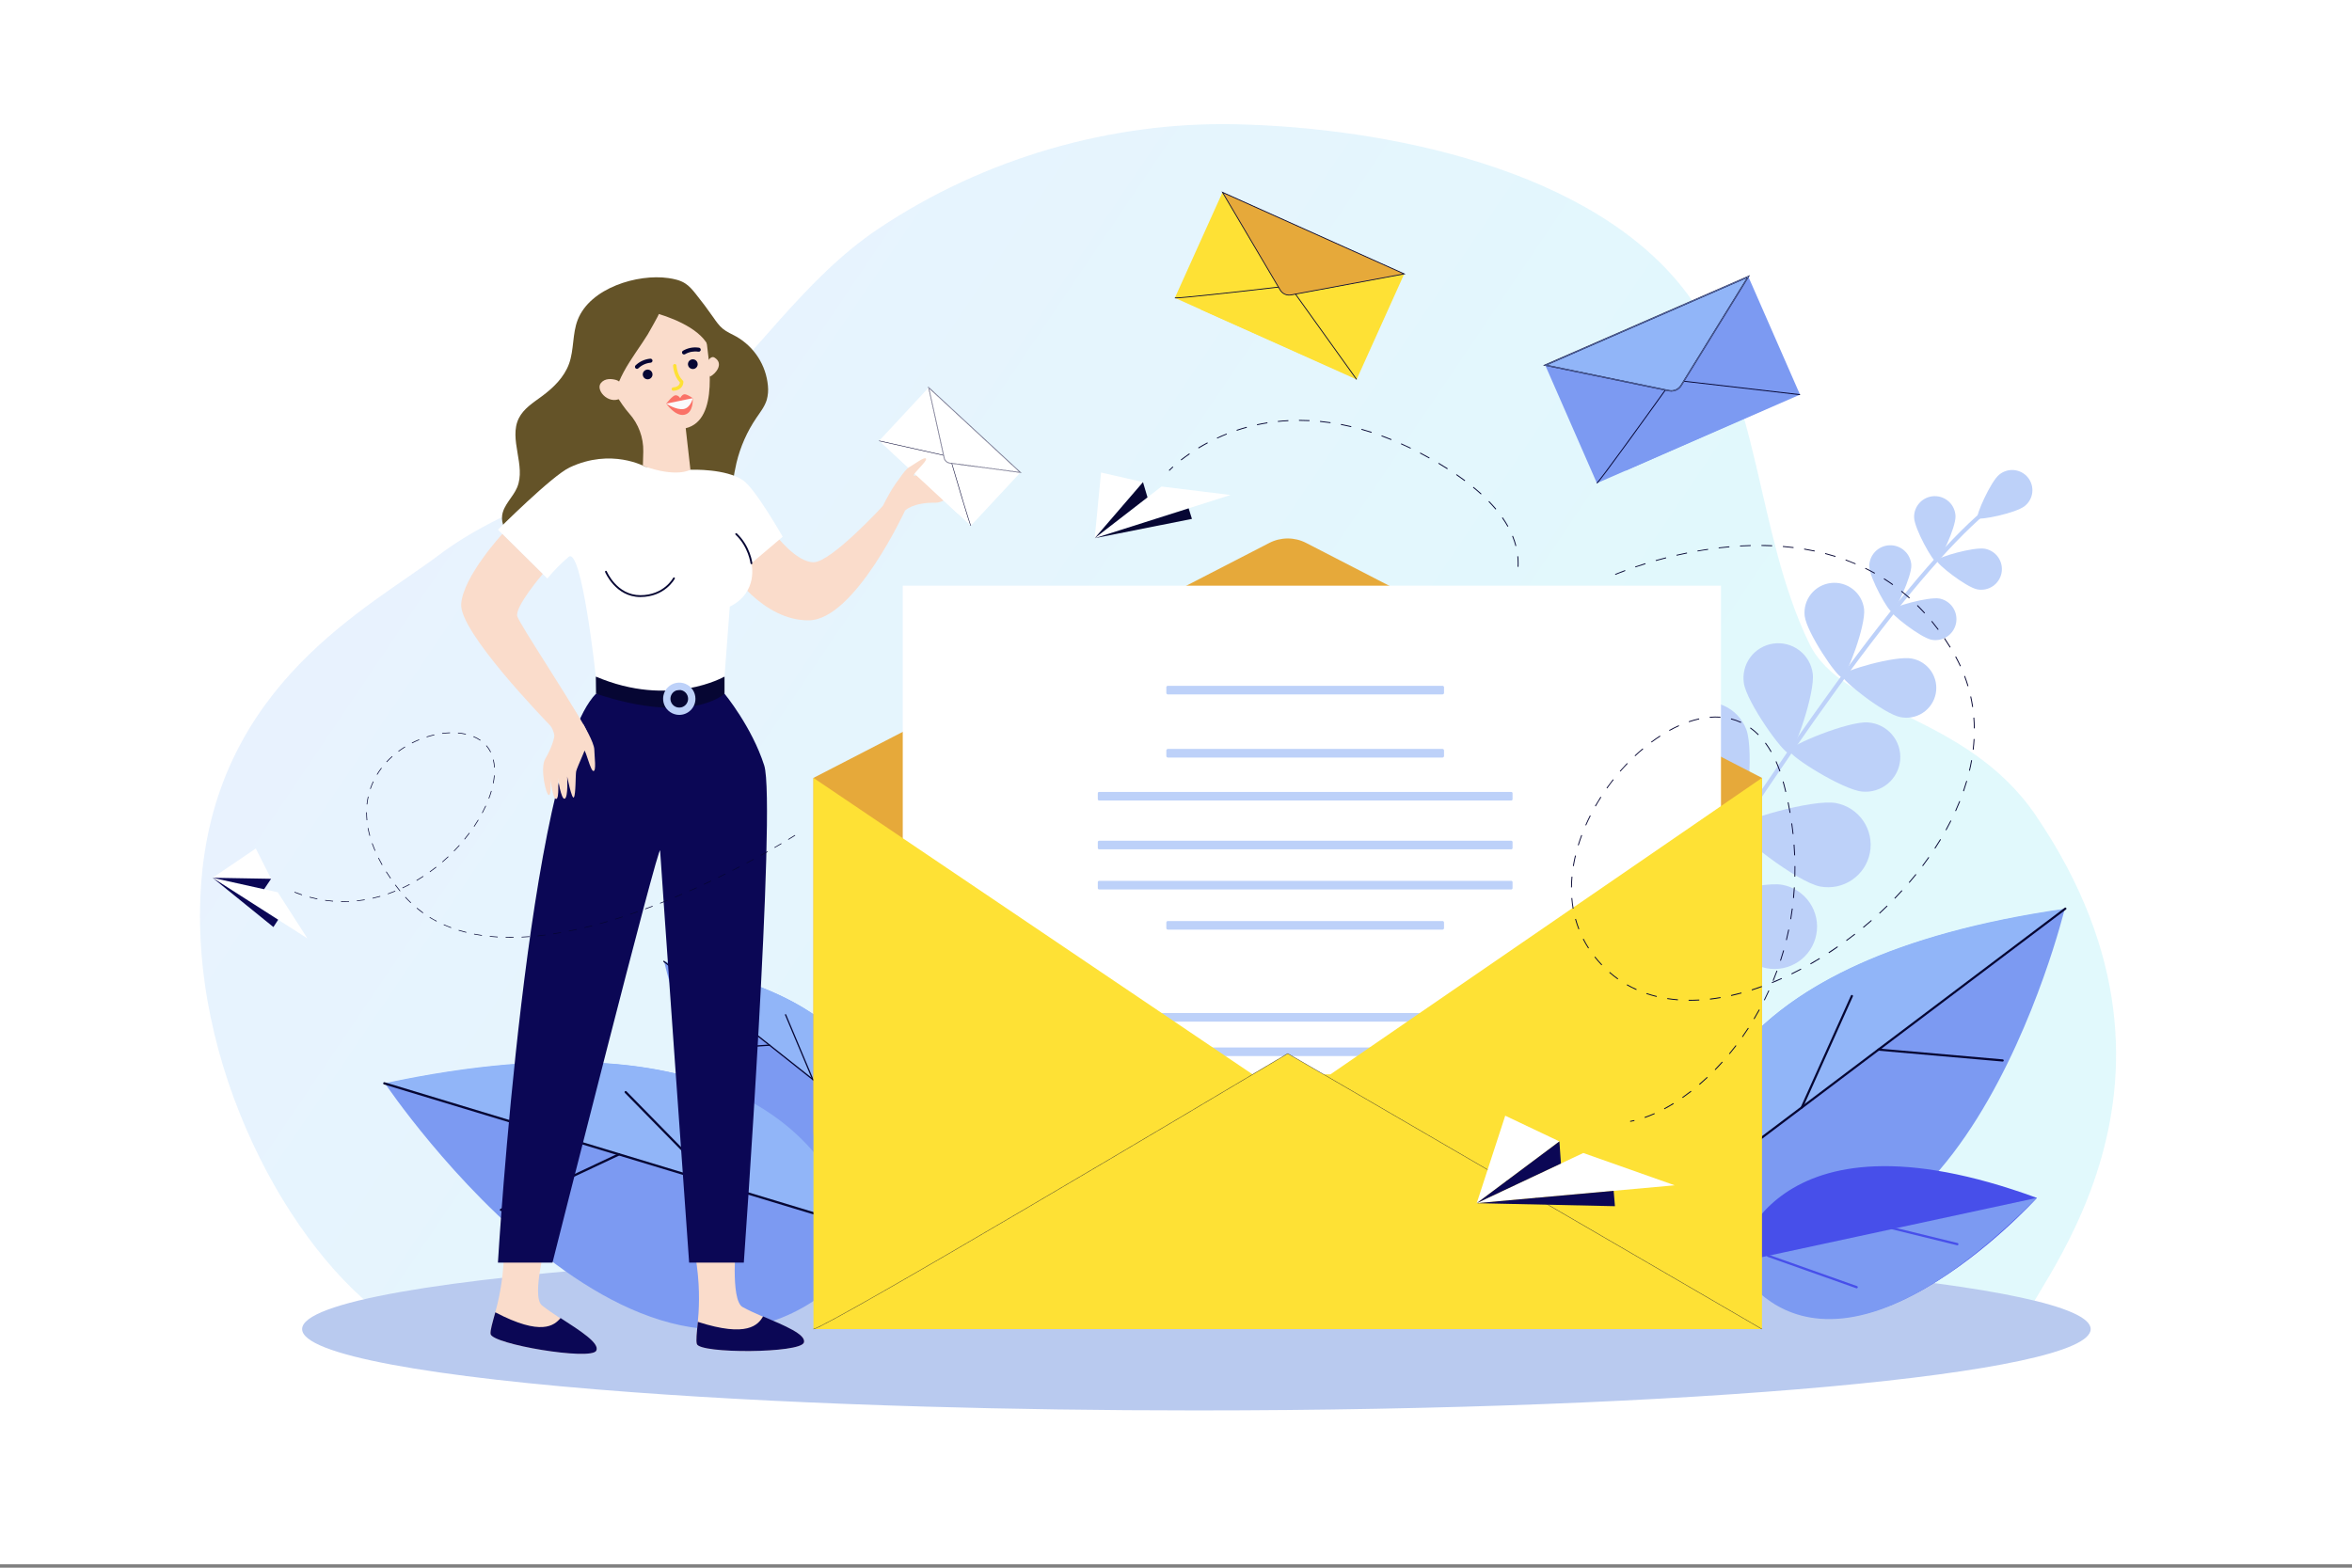 <svg width="300" height="200" viewBox="0 0 300 200" fill="none" xmlns="http://www.w3.org/2000/svg">
<rect x="0" y="0" width="300" height="200" fill="#808080" stroke="none"/>
<g clip-path="url(#clip0_4917_107104)">
<path d="M300 0H0V199.568H300V0Z" fill="white"/>
<path d="M257.726 169.559L242.643 169.473L49.693 168.358C37.104 159.75 23.783 135.81 25.693 112.279C27.735 87.18 47.093 77.522 55.98 70.811C65.827 63.378 78.38 61.559 87.767 53.196C96.294 45.594 102.467 35.582 112.078 29.155C125.437 20.223 141.607 15.496 157.685 15.855C176.604 16.279 203.366 21.474 215.261 37.547C224.661 50.254 223.878 67.829 230.755 82.058C235.055 90.969 250.783 90.931 259.699 104.075C283.743 139.497 257.771 165.766 257.726 169.559Z" fill="url(#paint0_linear_4917_107104)" fill-opacity="0.3"/>
<path d="M149.166 60.07L149.083 59.994C149.083 59.994 149.253 59.81 149.576 59.516L149.653 59.599C149.334 59.888 149.168 60.07 149.166 60.07Z" fill="#060633"/>
<path d="M193.687 72.316L193.573 72.31C193.58 72.164 193.584 72.017 193.584 71.873C193.584 71.573 193.569 71.273 193.537 70.975L193.65 70.963C193.682 71.264 193.698 71.567 193.698 71.871C193.7 72.019 193.694 72.168 193.687 72.316ZM193.3 69.665C193.188 69.233 193.046 68.811 192.875 68.399L192.981 68.356C193.154 68.773 193.297 69.201 193.41 69.636L193.3 69.665ZM192.291 67.197C192.073 66.808 191.835 66.431 191.577 66.066L191.67 66C191.93 66.368 192.171 66.749 192.391 67.142L192.291 67.197ZM190.759 65.002C190.481 64.67 190.178 64.336 189.859 64.004L189.94 63.925C190.261 64.255 190.566 64.591 190.846 64.923L190.759 65.002ZM188.894 63.077C188.573 62.784 188.231 62.49 187.877 62.2L187.949 62.112C188.305 62.403 188.649 62.7 188.97 62.992L188.894 63.077ZM186.818 61.373C186.47 61.114 186.102 60.852 185.726 60.592L185.79 60.498C186.168 60.759 186.537 61.022 186.89 61.283L186.818 61.373ZM184.6 59.856C184.233 59.621 183.848 59.384 183.456 59.15L183.514 59.05C183.907 59.285 184.293 59.522 184.662 59.758L184.6 59.856ZM150.676 58.729L150.606 58.64C150.952 58.369 151.318 58.099 151.694 57.842L151.759 57.936C151.387 58.192 151.023 58.46 150.678 58.729H150.676ZM182.292 58.478C181.9 58.258 181.502 58.043 181.109 57.838L181.162 57.738C181.556 57.944 181.954 58.159 182.347 58.38L182.292 58.478ZM179.908 57.232C179.508 57.033 179.093 56.845 178.689 56.665L178.736 56.565C179.136 56.745 179.552 56.937 179.958 57.135L179.908 57.232ZM152.887 57.206L152.828 57.107C153.21 56.875 153.605 56.652 154.002 56.44L154.056 56.54C153.662 56.752 153.269 56.975 152.889 57.206H152.887ZM177.452 56.137C177.035 55.967 176.613 55.804 176.198 55.652L176.238 55.546C176.653 55.698 177.077 55.861 177.495 56.032L177.452 56.137ZM155.259 55.945L155.211 55.845C155.617 55.658 156.035 55.478 156.452 55.313L156.494 55.413C156.081 55.578 155.665 55.759 155.261 55.945H155.259ZM174.928 55.213C174.499 55.074 174.066 54.943 173.641 54.823L173.672 54.714C174.099 54.834 174.533 54.965 174.963 55.105L174.928 55.213ZM157.756 54.955L157.72 54.847C158.144 54.706 158.579 54.573 159.011 54.454L159.041 54.564C158.613 54.68 158.18 54.814 157.758 54.955H157.756ZM172.34 54.485C171.902 54.386 171.46 54.286 171.026 54.202L171.047 54.09C171.484 54.174 171.927 54.27 172.366 54.375L172.34 54.485ZM160.346 54.245L160.322 54.134C160.759 54.039 161.206 53.956 161.649 53.885L161.667 53.997C161.228 54.067 160.783 54.151 160.348 54.245H160.346ZM169.7 53.981C169.256 53.916 168.807 53.861 168.365 53.818L168.376 53.704C168.82 53.748 169.276 53.804 169.716 53.869L169.7 53.981ZM163 53.825L162.988 53.712C163.433 53.665 163.888 53.629 164.334 53.606L164.34 53.72C163.9 53.739 163.444 53.774 163 53.821V53.825ZM167.027 53.718C166.583 53.696 166.135 53.684 165.695 53.684L165.683 53.57H165.696C166.137 53.57 166.587 53.582 167.033 53.604L167.027 53.718Z" fill="#060633"/>
<path d="M266.668 169.559C266.668 175.29 215.599 179.937 152.602 179.937C140.519 179.937 128.877 179.766 117.949 179.448C104.226 179.049 91.632 178.425 80.712 177.616C54.978 175.72 38.536 172.812 38.536 169.56C38.536 166.151 56.595 163.126 84.481 161.233C94.506 160.554 105.8 160.02 117.981 159.667C128.899 159.35 140.53 159.18 152.6 159.18C215.6 159.179 266.668 163.827 266.668 169.559Z" fill="#B9CAEF"/>
<path d="M207.593 128.048C207.576 128.042 207.561 128.034 207.546 128.025C207.516 128.007 207.491 127.983 207.47 127.955C207.45 127.928 207.435 127.896 207.427 127.862C207.419 127.829 207.418 127.794 207.423 127.76C207.429 127.726 207.441 127.693 207.459 127.664C227.302 95.389 243.459 73.169 252.969 65.099C253.18 64.921 253.333 64.791 253.396 64.722C253.419 64.696 253.447 64.674 253.478 64.659C253.51 64.644 253.544 64.635 253.579 64.633C253.614 64.631 253.649 64.636 253.682 64.648C253.715 64.66 253.745 64.678 253.771 64.702C253.797 64.725 253.817 64.754 253.832 64.785C253.847 64.817 253.855 64.851 253.856 64.886C253.857 64.921 253.851 64.956 253.839 64.988C253.827 65.021 253.808 65.051 253.784 65.076C253.698 65.169 253.552 65.294 253.31 65.499C243.846 73.534 227.722 95.709 207.91 127.938C207.878 127.99 207.829 128.03 207.771 128.05C207.713 128.07 207.65 128.069 207.593 128.048Z" fill="#BDD1F9"/>
<path d="M258.25 64.563C257.14 65.461 252.495 66.411 252.239 66.095C251.983 65.779 253.9 61.451 255 60.557C255.263 60.339 255.567 60.175 255.894 60.074C256.221 59.974 256.565 59.94 256.905 59.973C257.246 60.007 257.576 60.107 257.877 60.269C258.179 60.431 258.445 60.651 258.66 60.917C258.875 61.182 259.035 61.487 259.131 61.815C259.227 62.143 259.257 62.486 259.219 62.825C259.181 63.165 259.076 63.493 258.909 63.791C258.743 64.09 258.519 64.352 258.25 64.563Z" fill="#BDD1F9"/>
<path d="M249.428 65.845C249.477 67.3 247.397 71.675 246.981 71.689C246.565 71.703 244.195 67.478 244.146 66.022C244.123 65.323 244.378 64.643 244.857 64.133C245.336 63.622 245.998 63.322 246.699 63.298C247.399 63.275 248.08 63.53 248.592 64.008C249.104 64.485 249.405 65.146 249.428 65.845Z" fill="#BDD1F9"/>
<path d="M252.194 75.186C250.762 74.906 246.959 71.899 247.039 71.494C247.119 71.089 251.778 69.735 253.21 70.014C253.898 70.149 254.504 70.55 254.895 71.13C255.286 71.711 255.43 72.422 255.295 73.109C255.161 73.795 254.758 74.399 254.177 74.79C253.595 75.18 252.882 75.323 252.194 75.189V75.186Z" fill="#BDD1F9"/>
<path d="M231.213 85.902C231.558 88.322 228.881 95.997 228.189 96.096C227.497 96.195 222.777 89.57 222.432 87.15C222.344 86.572 222.372 85.983 222.514 85.416C222.656 84.849 222.909 84.316 223.258 83.847C223.608 83.378 224.047 82.983 224.55 82.684C225.054 82.385 225.612 82.189 226.191 82.107C226.771 82.024 227.362 82.057 227.929 82.204C228.495 82.35 229.028 82.607 229.495 82.96C229.961 83.313 230.354 83.755 230.649 84.26C230.944 84.764 231.135 85.323 231.213 85.902Z" fill="#BDD1F9"/>
<path d="M237.522 100.984C235.082 100.776 228.19 96.444 228.25 95.749C228.31 95.053 235.84 91.957 238.28 92.166C238.865 92.21 239.436 92.369 239.959 92.634C240.482 92.899 240.947 93.265 241.327 93.71C241.708 94.156 241.996 94.672 242.174 95.23C242.353 95.787 242.42 96.375 242.37 96.958C242.319 97.541 242.154 98.108 241.882 98.627C241.611 99.146 241.239 99.606 240.788 99.981C240.338 100.355 239.817 100.637 239.256 100.809C238.696 100.981 238.106 101.041 237.522 100.984Z" fill="#BDD1F9"/>
<path d="M222.736 93.045C223.802 95.839 222.678 105.717 221.878 106.026C221.078 106.334 213.656 99.691 212.591 96.895C212.338 96.231 212.218 95.523 212.239 94.812C212.259 94.101 212.42 93.401 212.712 92.752C213.004 92.104 213.421 91.519 213.94 91.031C214.458 90.543 215.068 90.161 215.734 89.909C216.4 89.656 217.11 89.536 217.822 89.557C218.534 89.578 219.236 89.738 219.886 90.03C220.536 90.321 221.122 90.737 221.611 91.254C222.1 91.772 222.482 92.38 222.736 93.045Z" fill="#BDD1F9"/>
<path d="M232.161 113.095C229.217 112.534 221.374 106.395 221.535 105.557C221.696 104.719 231.252 101.895 234.196 102.456C234.896 102.589 235.563 102.859 236.158 103.249C236.754 103.64 237.267 104.144 237.667 104.732C238.068 105.32 238.348 105.981 238.493 106.678C238.637 107.374 238.643 108.092 238.509 108.791C238.376 109.489 238.105 110.155 237.714 110.749C237.323 111.343 236.818 111.855 236.228 112.255C235.639 112.654 234.976 112.934 234.278 113.079C233.58 113.223 232.861 113.228 232.161 113.095Z" fill="#BDD1F9"/>
<path d="M215.9 103.473C216.965 106.267 215.841 116.145 215.042 116.454C214.243 116.762 206.82 110.119 205.754 107.323C205.264 105.986 205.321 104.509 205.914 103.213C206.507 101.918 207.588 100.907 208.922 100.401C210.256 99.894 211.737 99.933 213.043 100.508C214.349 101.083 215.375 102.148 215.9 103.473Z" fill="#BDD1F9"/>
<path d="M225.325 123.525C222.381 122.964 214.538 116.826 214.698 115.987C214.858 115.148 224.416 112.325 227.36 112.886C228.06 113.019 228.727 113.289 229.322 113.679C229.918 114.07 230.431 114.573 230.831 115.162C231.232 115.75 231.512 116.411 231.657 117.107C231.801 117.804 231.807 118.522 231.673 119.22C231.54 119.919 231.269 120.584 230.878 121.179C230.487 121.773 229.982 122.285 229.392 122.684C228.803 123.084 228.14 123.364 227.442 123.508C226.744 123.652 226.025 123.658 225.325 123.525Z" fill="#BDD1F9"/>
<path d="M203.744 115.641C205.796 117.821 208.529 127.386 207.906 127.97C207.283 128.555 197.886 125.237 195.833 123.058C195.334 122.542 194.943 121.932 194.682 121.264C194.421 120.595 194.296 119.882 194.314 119.165C194.332 118.448 194.492 117.742 194.786 117.087C195.079 116.433 195.5 115.843 196.024 115.352C196.547 114.861 197.164 114.478 197.837 114.227C198.51 113.975 199.226 113.86 199.944 113.887C200.662 113.914 201.368 114.082 202.02 114.384C202.672 114.685 203.258 115.112 203.744 115.641Z" fill="#BDD1F9"/>
<path d="M218.962 133.949C215.97 133.76 207.42 128.648 207.474 127.796C207.528 126.944 216.657 122.951 219.648 123.139C221.084 123.23 222.426 123.887 223.377 124.964C224.329 126.042 224.812 127.453 224.721 128.886C224.63 130.32 223.973 131.658 222.892 132.608C221.812 133.557 220.398 134.04 218.962 133.949Z" fill="#BDD1F9"/>
<path d="M243.792 72.101C243.842 73.579 241.729 78.024 241.306 78.038C240.883 78.052 238.476 73.759 238.426 72.28C238.416 71.579 238.682 70.901 239.167 70.393C239.652 69.885 240.318 69.588 241.021 69.564C241.724 69.54 242.408 69.793 242.926 70.267C243.444 70.742 243.755 71.4 243.792 72.101Z" fill="#BDD1F9"/>
<path d="M246.394 81.624C244.939 81.34 241.075 78.284 241.156 77.87C241.237 77.456 245.972 76.082 247.426 76.367C248.114 76.514 248.716 76.925 249.103 77.511C249.491 78.097 249.632 78.812 249.497 79.501C249.361 80.19 248.961 80.799 248.38 81.196C247.8 81.593 247.086 81.747 246.394 81.624Z" fill="#BDD1F9"/>
<path d="M237.766 77.702C238.009 79.79 235.537 86.329 234.939 86.398C234.341 86.468 230.432 80.668 230.189 78.58C230.077 77.58 230.366 76.576 230.994 75.788C231.622 75.001 232.537 74.493 233.539 74.377C234.541 74.261 235.548 74.546 236.34 75.169C237.133 75.792 237.645 76.703 237.766 77.702Z" fill="#BDD1F9"/>
<path d="M242.382 91.484C240.315 91.08 234.825 86.74 234.941 86.151C235.057 85.562 241.782 83.612 243.849 84.016C244.346 84.106 244.82 84.294 245.243 84.569C245.666 84.844 246.03 85.2 246.315 85.616C246.599 86.032 246.797 86.501 246.899 86.995C247 87.488 247.003 87.997 246.905 88.491C246.808 88.986 246.614 89.456 246.333 89.874C246.053 90.293 245.691 90.652 245.271 90.931C244.85 91.209 244.378 91.401 243.882 91.496C243.386 91.592 242.877 91.588 242.382 91.484Z" fill="#BDD1F9"/>
<path d="M216.345 156.06C216.345 156.06 206.145 124.204 263.345 116C263.345 115.995 249.292 173.704 216.345 156.06Z" fill="#7C9AF2"/>
<path d="M263.432 115.922L215.774 151.881C215.226 143.006 218.929 122.306 263.432 115.922Z" fill="#91B5F8"/>
<path d="M217.752 150.498C217.722 150.489 217.695 150.471 217.676 150.447C217.654 150.418 217.645 150.381 217.65 150.345C217.655 150.309 217.674 150.276 217.703 150.254L263.349 115.814C263.363 115.802 263.38 115.793 263.398 115.787C263.416 115.782 263.435 115.78 263.453 115.782C263.472 115.784 263.49 115.79 263.506 115.799C263.523 115.809 263.537 115.821 263.548 115.836C263.559 115.851 263.568 115.868 263.572 115.886C263.577 115.904 263.577 115.923 263.574 115.942C263.571 115.96 263.564 115.978 263.554 115.993C263.544 116.009 263.531 116.023 263.515 116.033L217.87 150.478C217.853 150.49 217.834 150.498 217.813 150.501C217.793 150.505 217.772 150.503 217.752 150.498Z" fill="#060633"/>
<path d="M239.568 134.037C239.537 134.028 239.51 134.009 239.492 133.982C239.474 133.956 239.465 133.924 239.468 133.892C239.471 133.855 239.489 133.822 239.517 133.798C239.545 133.775 239.581 133.763 239.617 133.766L255.453 135.153C255.49 135.156 255.524 135.174 255.547 135.202C255.571 135.23 255.582 135.266 255.579 135.302C255.576 135.339 255.558 135.372 255.53 135.396C255.502 135.419 255.466 135.431 255.429 135.428L239.593 134.041C239.585 134.04 239.576 134.039 239.568 134.037Z" fill="#060633"/>
<path d="M229.791 141.409L229.769 141.401C229.753 141.394 229.738 141.383 229.725 141.37C229.712 141.357 229.703 141.341 229.696 141.324C229.69 141.307 229.687 141.289 229.688 141.271C229.688 141.253 229.693 141.235 229.7 141.218L236.085 127.011C236.093 126.995 236.103 126.98 236.116 126.967C236.13 126.955 236.145 126.945 236.162 126.939C236.179 126.932 236.197 126.929 236.215 126.93C236.233 126.93 236.251 126.934 236.268 126.942C236.284 126.949 236.299 126.96 236.312 126.973C236.324 126.986 236.334 127.002 236.34 127.018C236.347 127.035 236.35 127.053 236.349 127.071C236.349 127.09 236.345 127.107 236.337 127.124L229.952 141.332C229.939 141.362 229.915 141.385 229.886 141.399C229.856 141.413 229.823 141.417 229.791 141.409Z" fill="#060633"/>
<path d="M221.409 161.099C221.409 161.099 225.327 140.207 259.809 152.823C259.81 152.823 234.511 180.886 221.409 161.099Z" fill="#474FEA"/>
<path d="M259.81 152.82L221.41 161.096C221.41 161.096 230.982 181.858 259.81 152.82Z" fill="#7C9AF2"/>
<path d="M240.806 156.702C240.772 156.689 240.744 156.663 240.728 156.63C240.712 156.598 240.708 156.56 240.719 156.525C240.729 156.49 240.753 156.46 240.784 156.442C240.816 156.423 240.853 156.417 240.889 156.425L249.689 158.583C249.727 158.591 249.76 158.615 249.78 158.648C249.801 158.68 249.808 158.72 249.8 158.758C249.795 158.777 249.787 158.794 249.776 158.809C249.765 158.825 249.751 158.838 249.734 158.847C249.718 158.857 249.7 158.864 249.681 158.867C249.662 158.869 249.643 158.869 249.625 158.864L240.825 156.707L240.806 156.702Z" fill="#474FEA"/>
<path d="M236.773 164.35L225.468 160.343C225.432 160.33 225.403 160.303 225.386 160.268C225.37 160.233 225.369 160.193 225.382 160.157C225.395 160.121 225.422 160.092 225.457 160.076C225.492 160.06 225.532 160.058 225.568 160.071L236.868 164.078C236.886 164.084 236.902 164.094 236.916 164.107C236.93 164.12 236.942 164.136 236.95 164.153C236.958 164.17 236.962 164.189 236.963 164.208C236.964 164.227 236.961 164.246 236.954 164.264C236.948 164.282 236.938 164.298 236.925 164.312C236.912 164.326 236.896 164.338 236.879 164.346C236.862 164.354 236.843 164.358 236.824 164.359C236.805 164.36 236.786 164.357 236.768 164.35H236.773Z" fill="#474FEA"/>
<path d="M111.234 146.421C111.234 146.421 117.549 128.218 84.727 122.703C84.727 122.703 92.017 156.128 111.234 146.421Z" fill="#7C9AF2"/>
<path d="M84.677 122.656L111.621 144.022C112.06 138.92 110.215 126.948 84.677 122.656Z" fill="#91B5F8"/>
<path d="M110.5 143.186C110.517 143.183 110.533 143.173 110.544 143.158C110.55 143.15 110.555 143.141 110.558 143.131C110.561 143.121 110.562 143.111 110.561 143.1C110.56 143.09 110.557 143.08 110.552 143.071C110.547 143.062 110.54 143.054 110.532 143.047L84.727 122.588C84.719 122.581 84.709 122.576 84.699 122.573C84.689 122.571 84.678 122.57 84.668 122.571C84.657 122.572 84.647 122.575 84.638 122.58C84.629 122.585 84.621 122.592 84.614 122.6C84.608 122.608 84.603 122.618 84.6 122.628C84.597 122.638 84.596 122.649 84.597 122.659C84.598 122.669 84.602 122.68 84.607 122.689C84.612 122.698 84.618 122.706 84.627 122.713L110.433 143.175C110.442 143.182 110.453 143.187 110.465 143.189C110.477 143.191 110.488 143.19 110.5 143.186Z" fill="#060633"/>
<path d="M98.167 133.415C98.185 133.41 98.201 133.4 98.213 133.385C98.224 133.369 98.229 133.351 98.228 133.332C98.227 133.321 98.225 133.311 98.22 133.302C98.216 133.293 98.209 133.284 98.201 133.277C98.194 133.27 98.184 133.265 98.175 133.262C98.165 133.259 98.154 133.257 98.144 133.258L89.006 133.838C88.985 133.839 88.965 133.849 88.951 133.864C88.938 133.88 88.93 133.901 88.932 133.922C88.933 133.942 88.943 133.962 88.959 133.976C88.974 133.99 88.995 133.997 89.016 133.995L98.154 133.417L98.167 133.415Z" fill="#060633"/>
<path d="M103.7 137.805H103.713C103.732 137.797 103.747 137.781 103.755 137.762C103.763 137.742 103.763 137.72 103.755 137.701L100.271 129.424C100.262 129.404 100.247 129.389 100.227 129.381C100.207 129.373 100.186 129.373 100.166 129.381C100.148 129.389 100.133 129.404 100.125 129.422C100.118 129.441 100.117 129.462 100.124 129.48L103.604 137.751C103.61 137.77 103.623 137.787 103.641 137.797C103.659 137.807 103.68 137.81 103.7 137.805Z" fill="#060633"/>
<path d="M109.841 160.647C109.841 160.647 108.312 125.66 49.128 138.248C49.128 138.248 83.863 189.891 109.841 160.647Z" fill="#7C9AF2"/>
<path d="M49.014 138.201L108.888 156.333C106.208 147.414 95.063 128.408 49.014 138.201Z" fill="#91B5F8"/>
<path d="M106.443 155.685C106.469 155.667 106.489 155.64 106.499 155.609C106.504 155.59 106.506 155.571 106.504 155.552C106.502 155.533 106.496 155.514 106.486 155.498C106.477 155.481 106.465 155.466 106.449 155.454C106.434 155.443 106.417 155.434 106.399 155.429L49.053 138.066C49.018 138.058 48.98 138.063 48.948 138.082C48.916 138.1 48.892 138.13 48.881 138.165C48.87 138.2 48.874 138.238 48.89 138.271C48.907 138.304 48.935 138.33 48.969 138.343L106.316 155.705C106.337 155.712 106.359 155.713 106.381 155.71C106.403 155.707 106.424 155.698 106.443 155.685Z" fill="#060633"/>
<path d="M79.033 147.389C79.064 147.369 79.086 147.338 79.095 147.302C79.104 147.266 79.098 147.229 79.08 147.197C79.061 147.165 79.031 147.141 78.996 147.131C78.96 147.12 78.922 147.124 78.889 147.141L63.83 154.226C63.798 154.243 63.773 154.273 63.762 154.308C63.751 154.343 63.753 154.381 63.769 154.414C63.784 154.447 63.812 154.473 63.846 154.487C63.881 154.501 63.919 154.501 63.953 154.487L79.013 147.402C79.02 147.399 79.027 147.395 79.033 147.389Z" fill="#060633"/>
<path d="M91.317 151.105C91.324 151.101 91.331 151.096 91.336 151.09C91.362 151.063 91.376 151.028 91.376 150.991C91.376 150.953 91.362 150.918 91.336 150.891L79.911 139.229C79.884 139.202 79.847 139.188 79.809 139.188C79.771 139.188 79.734 139.202 79.706 139.229C79.68 139.256 79.666 139.292 79.666 139.329C79.666 139.366 79.68 139.402 79.706 139.429L91.133 151.086C91.157 151.11 91.188 151.125 91.222 151.129C91.256 151.132 91.289 151.124 91.317 151.105Z" fill="#060633"/>
<path d="M179.112 34.939L173.038 48.412L149.856 38.004L155.931 24.531L163.396 36.597L165.297 37.45L179.112 34.939Z" fill="#FEE135"/>
<path d="M153.135 39.473L153.959 37.644L164.484 36.469L170.462 44.814L169.573 46.785L153.135 39.473Z" fill="#FEE135"/>
<path d="M149.845 38.054L149.866 37.954C150.229 38.028 157.772 37.197 164.122 36.457C164.239 36.444 164.357 36.462 164.465 36.51C164.573 36.558 164.666 36.633 164.735 36.729L173.079 48.377L172.996 48.437L164.651 36.789C164.593 36.708 164.514 36.644 164.423 36.603C164.332 36.563 164.232 36.548 164.133 36.559C160.9 36.937 150.317 38.151 149.845 38.054Z" fill="#060633"/>
<path d="M155.931 24.531L179.112 34.939L164.67 37.624C164.403 37.673 164.128 37.64 163.882 37.528C163.635 37.416 163.429 37.231 163.292 36.998L155.931 24.531Z" fill="#E6A93A"/>
<path d="M163.867 37.579C163.608 37.464 163.392 37.271 163.248 37.028L155.805 24.422L179.283 34.962L164.683 37.677C164.407 37.729 164.122 37.695 163.867 37.579ZM156.056 24.65L163.336 36.98C163.469 37.203 163.667 37.38 163.903 37.487C164.14 37.594 164.404 37.626 164.66 37.578L178.942 34.923L156.056 24.65Z" fill="#060633"/>
<path d="M223 35.289L229.593 50.346L203.684 61.64L197.092 46.583L212.634 49.453L214.758 48.527L223 35.289Z" fill="#7C9AF2"/>
<path d="M207.349 60.048L206.454 58.002L213.342 48.469L224.7 49.784L225.665 51.988L207.349 60.048Z" fill="#7C9AF2"/>
<path d="M203.718 61.688L203.651 61.596C203.983 61.353 208.929 54.528 213.064 48.757C213.141 48.651 213.245 48.568 213.365 48.515C213.484 48.463 213.616 48.443 213.746 48.458L229.6 50.291L229.587 50.405L213.734 48.569C213.624 48.556 213.513 48.573 213.411 48.617C213.31 48.662 213.223 48.733 213.158 48.823C211.052 51.761 204.15 61.372 203.718 61.688Z" fill="#060633"/>
<path d="M197.092 46.584L223 35.289L214.433 49.173C214.275 49.429 214.042 49.63 213.765 49.749C213.489 49.869 213.182 49.9 212.887 49.84L197.092 46.584Z" fill="#91B5F8"/>
<path d="M213.182 49.901C213.081 49.901 212.981 49.891 212.882 49.87L197 46.602L223.072 35.227L223.025 35.303L214.457 49.196C214.322 49.412 214.134 49.59 213.911 49.714C213.688 49.837 213.437 49.901 213.182 49.901ZM197.182 46.577L212.89 49.815C213.179 49.874 213.48 49.842 213.751 49.726C214.022 49.609 214.251 49.412 214.406 49.161L222.925 35.355L197.182 46.577Z" fill="#060633"/>
<path d="M213.794 49.795C213.506 49.923 213.185 49.958 212.876 49.895L196.905 46.602L223.144 35.164L214.481 49.201C214.319 49.464 214.079 49.672 213.794 49.795ZM197.279 46.561L212.9 49.781C213.184 49.839 213.478 49.809 213.744 49.694C214.009 49.58 214.233 49.386 214.385 49.141L222.857 35.411L197.279 46.561Z" fill="#91B5F8"/>
<path d="M213.183 49.953C213.077 49.954 212.972 49.943 212.87 49.922L196.811 46.612L223.211 35.102L223.163 35.178L214.5 49.217C214.334 49.486 214.09 49.698 213.8 49.824C213.605 49.908 213.395 49.953 213.183 49.953ZM197 46.598L212.884 49.871C213.186 49.933 213.501 49.9 213.784 49.776C214.063 49.655 214.299 49.451 214.459 49.192L223.072 35.222L197 46.598ZM213.184 49.845C213.086 49.845 212.99 49.835 212.895 49.816L197.187 46.578L222.93 35.356L222.883 35.433L214.411 49.162C214.28 49.37 214.099 49.541 213.884 49.66C213.669 49.779 213.427 49.84 213.182 49.84L213.184 49.845ZM197.374 46.559L212.907 49.76C213.184 49.816 213.472 49.786 213.733 49.675C213.993 49.562 214.212 49.373 214.362 49.133L222.787 35.481L197.374 46.559Z" fill="#060633"/>
<path d="M73.685 40.81C72.996 42.587 73.229 44.61 72.585 46.403C71.961 48.128 70.585 49.473 69.104 50.563C68.004 51.372 66.787 52.133 66.18 53.349C64.841 56.03 67.126 59.423 65.96 62.183C65.427 63.447 64.212 64.425 64.046 65.787C63.919 66.829 64.479 67.875 65.303 68.529C66.127 69.182 67.179 69.49 68.224 69.617C69.114 69.726 70.014 69.716 70.9 69.587C71.9 69.448 72.86 69.148 73.846 68.967C75.911 68.584 78.037 68.677 80.06 69.24C81.6 69.67 83.1 70.376 84.7 70.391C85.744 70.4 86.769 70.111 87.75 69.755C88.822 69.366 89.881 68.881 90.727 68.118C91.942 67.02 92.614 65.444 93.01 63.858C93.406 62.271 93.56 60.634 93.94 59.044C94.432 56.996 95.291 55.054 96.475 53.312C96.975 52.578 97.541 51.863 97.799 51.017C97.962 50.43 98.012 49.819 97.949 49.213C97.832 47.917 97.402 46.668 96.697 45.574C95.991 44.479 95.03 43.571 93.896 42.927C93.332 42.615 92.725 42.366 92.223 41.962C91.721 41.558 91.329 40.986 90.95 40.442C90.246 39.431 89.506 38.443 88.732 37.481C88.332 36.982 87.916 36.483 87.378 36.144C86.746 35.745 85.99 35.581 85.247 35.475C81.337 34.913 75.272 36.718 73.685 40.81Z" fill="#645328"/>
<path d="M93.911 158.016C93.911 158.016 93.111 165.858 94.719 166.747C97.625 168.358 102.984 169.894 102.535 171.278C102.086 172.662 89.241 172.715 88.884 171.454C88.527 170.192 89.967 166.332 88.442 158.818L93.911 158.016Z" fill="#FADCCB"/>
<path d="M89.013 168.639C88.876 170.043 88.757 171.007 88.884 171.456C89.241 172.717 102.084 172.663 102.535 171.28C102.868 170.253 100.035 169.097 97.335 167.945C96.7 169.013 95.346 170.675 89.013 168.639Z" fill="#0B0755"/>
<path d="M69.818 157.792C69.818 157.792 67.695 165.384 69.124 166.533C71.712 168.614 76.731 171.038 76.053 172.321C75.375 173.603 62.708 171.479 62.572 170.174C62.436 168.87 64.512 165.312 64.292 157.648L69.818 157.792Z" fill="#FADCCB"/>
<path d="M63.179 167.422C62.804 168.782 62.523 169.711 62.572 170.175C62.708 171.479 75.372 173.607 76.053 172.321C76.553 171.366 73.958 169.745 71.502 168.152C70.693 169.095 69.072 170.503 63.179 167.422Z" fill="#0B0755"/>
<path d="M98.822 68.125C98.822 68.125 101.522 71.731 103.769 71.731C106.016 71.731 112.612 64.547 112.612 64.547L115.462 65.087C115.462 65.087 109.053 79.026 103.207 79.138C97.361 79.25 92.975 72.744 93.088 72.405C93.201 72.066 96.91 68.125 96.91 68.125H98.822Z" fill="#FADCCB"/>
<path d="M92.413 88.5C92.413 88.5 95.9 92.717 97.476 97.653C99.052 102.59 94.876 161.076 94.876 161.076H87.9C87.9 161.076 84.2 108.989 84.2 108.529C84.2 106.71 70.472 161.076 70.472 161.076H63.512C63.512 161.076 67.279 97.419 76.02 88.5L84.2 89.005L92.413 88.5Z" fill="#0B0755"/>
<path d="M92.413 86.314V88.502C92.413 88.502 88.253 92.541 76.026 88.502L76 86.314L86.737 85.641L92.413 86.314Z" fill="#060633"/>
<path d="M88.256 59.929C88.256 59.929 92.589 59.768 94.788 61.283C96.361 62.365 99.834 68.476 99.834 68.476L95.847 71.858C95.847 71.858 96.798 75.55 93.086 77.395L92.413 86.314C92.413 86.314 85.442 90.354 76 86.314C76 86.314 74.2 69.598 72.515 71.055C71.536 71.892 70.633 72.812 69.815 73.805L63.515 67.578C63.515 67.578 70.379 60.716 72.65 59.64C77.979 57.117 82.288 59.54 82.288 59.54L88.256 59.929Z" fill="white"/>
<path d="M69.225 73.226C69.225 73.226 65.57 77.483 65.992 78.661C66.414 79.84 72.866 89.538 73.729 91.379C74.592 93.22 74.34 94.311 74.34 94.311L71.051 95.908C71.051 95.908 70.88 93.314 70.164 92.548C69.448 91.783 58.571 80.594 58.824 77.06C59.077 73.525 64.069 68.125 64.069 68.125L69.225 73.226Z" fill="#FADCCB"/>
<path d="M90.158 46.246C90.158 46.246 90.635 45.313 91.13 45.615C92.394 46.382 91.275 47.72 90.53 48.065L90.158 46.246Z" fill="#FADCCB"/>
<path d="M81.646 36.546C78.12 37.181 75.589 40.407 75.807 43.976C75.874 45.102 76.21 46.197 76.785 47.169C78.045 49.521 79.08 51.413 80.251 52.744C81.446 54.08 82.089 55.819 82.051 57.609L82 59.42C86.36 61.008 88.063 59.919 88.063 59.919L87.463 54.631C91.863 53.591 90.328 45.444 90.049 43.016H90.043C90.036 42.925 90.029 42.833 90.018 42.741C89.907 41.773 89.598 40.837 89.11 39.992C88.621 39.147 87.964 38.412 87.179 37.831C86.394 37.25 85.498 36.836 84.546 36.615C83.595 36.394 82.607 36.37 81.646 36.546Z" fill="#FADCCB"/>
<path d="M81.906 43.765C80.828 45.377 79.668 46.969 78.93 48.754C78.848 48.954 78.277 50.425 78.506 50.56C77.256 49.819 76.371 48.602 75.606 47.367C74.272 45.233 74.275 42.487 75.352 40.249C76.416 38.036 78.475 36.714 80.852 36.245C83.404 35.746 86.313 36.284 88.133 38.25C89.842 40.095 90.2 42.633 90.643 45.002C90.143 42.343 86.305 40.755 84.032 40.056C84.098 40.076 82.687 42.551 82.611 42.677C82.382 43.047 82.146 43.407 81.906 43.765Z" fill="#645328"/>
<path d="M79.175 48.906C79.032 48.691 78.816 48.536 78.566 48.469C78.054 48.328 77.166 48.211 76.64 48.869C75.869 49.837 77.884 51.94 79.485 50.598C79.485 50.601 79.923 50.051 79.175 48.906Z" fill="#FADCCB"/>
<path d="M88.992 46.447C88.99 46.324 88.951 46.204 88.881 46.103C88.81 46.002 88.712 45.924 88.597 45.879C88.482 45.834 88.357 45.824 88.236 45.85C88.116 45.876 88.006 45.938 87.921 46.026C87.835 46.115 87.778 46.227 87.756 46.348C87.734 46.469 87.749 46.593 87.798 46.706C87.847 46.819 87.929 46.915 88.033 46.981C88.137 47.047 88.258 47.081 88.381 47.079C88.463 47.078 88.543 47.06 88.618 47.028C88.693 46.995 88.761 46.948 88.818 46.889C88.875 46.831 88.919 46.761 88.949 46.685C88.979 46.609 88.993 46.528 88.992 46.447Z" fill="#060633"/>
<path d="M83.228 47.76C83.226 47.637 83.188 47.517 83.118 47.416C83.048 47.315 82.949 47.237 82.834 47.192C82.72 47.147 82.594 47.136 82.474 47.163C82.353 47.188 82.243 47.25 82.157 47.338C82.072 47.426 82.014 47.538 81.992 47.659C81.97 47.78 81.985 47.905 82.034 48.018C82.083 48.131 82.165 48.226 82.268 48.293C82.372 48.359 82.493 48.394 82.616 48.392C82.781 48.389 82.939 48.321 83.053 48.202C83.168 48.084 83.231 47.925 83.228 47.76Z" fill="#060633"/>
<path d="M88.371 50.8C88.371 50.8 87.55 50.21 87.236 50.308C86.921 50.406 86.758 50.796 86.758 50.796C86.758 50.796 86.558 50.42 86.169 50.427C85.781 50.434 84.981 51.5 84.981 51.5C84.981 51.5 86.136 53.165 87.302 52.913C88.487 52.657 88.359 50.891 88.359 50.891L88.371 50.8Z" fill="#FA7267"/>
<path d="M81.281 47.054C81.228 47.06 81.174 47.05 81.127 47.026C81.081 47.001 81.042 46.962 81.018 46.915C80.994 46.868 80.984 46.814 80.992 46.762C80.999 46.709 81.022 46.66 81.058 46.621C81.57 46.126 82.237 45.822 82.947 45.759C82.981 45.756 83.015 45.76 83.047 45.77C83.08 45.78 83.11 45.797 83.136 45.819C83.162 45.841 83.183 45.868 83.199 45.898C83.215 45.928 83.224 45.961 83.227 45.995C83.231 46.063 83.209 46.13 83.165 46.181C83.121 46.233 83.058 46.266 82.991 46.274C82.409 46.326 81.861 46.572 81.437 46.972C81.396 47.016 81.341 47.045 81.281 47.054Z" fill="#060633"/>
<path d="M87.222 45.221C87.169 45.215 87.119 45.193 87.08 45.158C87.04 45.123 87.012 45.076 86.999 45.025C86.987 44.973 86.991 44.919 87.01 44.87C87.029 44.821 87.064 44.779 87.108 44.749C87.721 44.386 88.443 44.247 89.148 44.357C89.183 44.361 89.217 44.371 89.248 44.388C89.278 44.405 89.305 44.428 89.327 44.456C89.348 44.484 89.364 44.516 89.373 44.55C89.381 44.584 89.383 44.619 89.378 44.654C89.372 44.689 89.36 44.722 89.341 44.752C89.322 44.782 89.298 44.807 89.269 44.827C89.24 44.847 89.207 44.861 89.172 44.868C89.138 44.874 89.102 44.874 89.068 44.867C88.49 44.779 87.899 44.889 87.393 45.18C87.343 45.214 87.282 45.228 87.222 45.221Z" fill="#060633"/>
<path d="M86.281 49.794C87 49.6 87.181 49.023 87.167 48.705C87.164 48.649 87.14 48.597 87.1 48.558C86.353 47.834 86.286 46.657 86.286 46.645C86.283 46.588 86.258 46.533 86.215 46.494C86.172 46.456 86.116 46.435 86.058 46.438C86 46.44 85.945 46.466 85.906 46.508C85.868 46.551 85.847 46.608 85.85 46.665C85.85 46.719 85.919 47.953 86.726 48.799C86.703 48.974 86.571 49.375 85.872 49.42C85.843 49.422 85.814 49.428 85.788 49.441C85.762 49.453 85.738 49.471 85.719 49.492C85.7 49.514 85.685 49.539 85.675 49.566C85.666 49.594 85.662 49.623 85.663 49.652C85.665 49.681 85.673 49.709 85.686 49.735C85.699 49.761 85.717 49.784 85.739 49.803C85.761 49.821 85.787 49.836 85.814 49.845C85.842 49.853 85.871 49.857 85.9 49.854C86.028 49.847 86.156 49.827 86.281 49.794Z" fill="#FEE135"/>
<path d="M88.371 50.797L84.981 51.495C84.981 51.495 86.249 52.326 87.169 52.188C88.09 52.05 88.371 50.797 88.371 50.797Z" fill="#FAFAFC"/>
<path d="M72.532 89.461C72.532 89.461 75.387 93.459 75.1 94.393C74.813 95.327 73.586 97.937 73.491 98.397C73.396 98.857 73.454 101.332 73.201 101.716C72.948 102.101 72.341 99.061 72.341 99.061C72.341 99.061 72.495 101.727 72.029 101.894C71.563 102.061 71.15 99.217 71.15 99.217C71.15 99.217 71.392 101.911 70.936 101.929C70.48 101.947 70.21 99.329 70.21 99.329C70.21 99.329 70.368 101.424 70.01 101.43C69.652 101.436 68.844 98.004 69.552 96.799C71.225 93.95 70.734 92.427 70.734 92.427L72.532 89.461Z" fill="#FADCCB"/>
<path d="M74.369 92.344C74.369 92.344 75.788 94.72 75.805 95.625C75.822 96.53 76.084 98.368 75.695 98.363C75.306 98.358 74.776 95.813 74.495 95.706C74.214 95.598 74.209 94.448 74.209 94.448L74.369 92.344Z" fill="#FADCCB"/>
<path d="M81.676 76.167C78.514 76.167 77.195 73.012 77.182 72.981C77.177 72.967 77.174 72.952 77.174 72.936C77.174 72.921 77.177 72.906 77.183 72.892C77.189 72.877 77.198 72.865 77.209 72.854C77.22 72.843 77.233 72.835 77.247 72.829C77.261 72.823 77.276 72.82 77.292 72.82C77.307 72.82 77.322 72.824 77.337 72.829C77.351 72.835 77.364 72.844 77.374 72.855C77.385 72.866 77.394 72.879 77.399 72.893C77.412 72.923 78.673 75.933 81.676 75.933C84.679 75.933 85.85 73.747 85.861 73.724C85.876 73.697 85.9 73.676 85.93 73.666C85.96 73.657 85.992 73.659 86.019 73.674C86.047 73.688 86.068 73.712 86.078 73.742C86.087 73.771 86.085 73.804 86.07 73.831C86.058 73.855 84.831 76.167 81.676 76.167Z" fill="#060633"/>
<path d="M95.847 71.977C95.819 71.977 95.791 71.967 95.77 71.949C95.749 71.93 95.735 71.905 95.731 71.877C95.731 71.856 95.457 69.748 93.823 68.214C93.811 68.204 93.802 68.191 93.796 68.177C93.789 68.163 93.786 68.148 93.785 68.133C93.785 68.118 93.787 68.102 93.793 68.088C93.799 68.074 93.807 68.061 93.818 68.05C93.84 68.028 93.869 68.016 93.9 68.016C93.931 68.016 93.961 68.028 93.983 68.05C95.683 69.646 95.953 71.764 95.963 71.854C95.966 71.885 95.958 71.915 95.939 71.94C95.921 71.964 95.893 71.98 95.863 71.984L95.847 71.977Z" fill="#060633"/>
<path d="M86.643 91.203C86.235 91.203 85.836 91.083 85.497 90.856C85.157 90.63 84.893 90.309 84.736 89.933C84.58 89.556 84.539 89.142 84.619 88.743C84.698 88.344 84.895 87.977 85.183 87.689C85.472 87.401 85.84 87.205 86.24 87.125C86.64 87.046 87.055 87.087 87.432 87.243C87.809 87.399 88.131 87.663 88.358 88.001C88.584 88.34 88.705 88.738 88.705 89.145C88.704 89.691 88.487 90.214 88.1 90.6C87.714 90.985 87.19 91.202 86.643 91.203ZM86.643 88.022C86.42 88.022 86.203 88.087 86.017 88.211C85.832 88.334 85.688 88.51 85.602 88.715C85.517 88.92 85.494 89.146 85.538 89.364C85.581 89.582 85.688 89.782 85.846 89.94C86.003 90.097 86.204 90.204 86.422 90.247C86.641 90.291 86.867 90.269 87.073 90.184C87.279 90.099 87.454 89.955 87.578 89.77C87.702 89.585 87.768 89.368 87.768 89.145C87.768 88.848 87.649 88.562 87.438 88.352C87.228 88.141 86.942 88.022 86.643 88.022Z" fill="#BDD1F9"/>
<path d="M112.38 65.017C112.38 65.017 114.238 61.076 115.08 60.898C115.922 60.719 118.48 60.526 118.88 60.399C119.28 60.271 121.172 59.152 121.58 59.18C121.988 59.208 119.9 60.997 119.9 60.997C119.9 60.997 121.9 59.721 122.231 60.007C122.562 60.294 120.538 61.848 120.538 61.848C120.538 61.848 122.522 60.49 122.732 60.836C122.942 61.181 121.032 62.526 121.032 62.526C121.032 62.526 122.589 61.493 122.749 61.771C122.909 62.048 120.6 64.159 119.36 64.135C116.426 64.083 115.46 65.123 115.46 65.123L112.38 65.017Z" fill="#FADCCB"/>
<path d="M118.457 49.438L112.133 56.238L123.834 67.073L130.158 60.273L121.339 58.915L120.379 58.026L118.457 49.438Z" fill="white"/>
<path d="M122.179 65.548L123.037 64.624L121.145 58.261L114.846 56.852L113.921 57.847L122.179 65.548Z" fill="white"/>
<path d="M123.807 67.096L123.86 67.059C123.728 66.868 122.366 62.311 121.24 58.467C121.219 58.396 121.179 58.332 121.125 58.281C121.071 58.231 121.004 58.196 120.932 58.18L112.14 56.211L112.125 56.274L120.918 58.242C120.979 58.255 121.036 58.285 121.081 58.328C121.127 58.371 121.16 58.425 121.178 58.485C121.751 60.442 123.636 66.848 123.807 67.096Z" fill="#060633"/>
<path d="M130.158 60.273L118.458 49.438L120.433 58.43C120.469 58.596 120.556 58.747 120.681 58.862C120.807 58.977 120.964 59.05 121.133 59.073L130.158 60.273Z" fill="white"/>
<path d="M121.13 59.088C120.959 59.065 120.799 58.99 120.672 58.873C120.545 58.757 120.457 58.605 120.42 58.437L118.446 49.444L118.437 49.406L130.194 60.294L121.13 59.088ZM120.444 58.432C120.48 58.595 120.565 58.743 120.688 58.856C120.812 58.969 120.967 59.042 121.133 59.064L130.122 60.262L118.477 49.476L120.444 58.432Z" fill="#060633"/>
<path d="M120.4 58.444L118.4 49.352L130.25 60.328L121.123 59.114C120.948 59.091 120.785 59.014 120.655 58.895C120.525 58.775 120.435 58.619 120.397 58.447L120.4 58.444ZM118.51 49.538L120.462 58.43C120.498 58.589 120.581 58.734 120.702 58.844C120.822 58.955 120.973 59.026 121.135 59.048L130.061 60.235L118.51 49.538Z" fill="white"/>
<path d="M121.126 59.119C120.947 59.096 120.78 59.017 120.648 58.894L120.656 58.885L120.648 58.894C120.517 58.774 120.427 58.616 120.389 58.443L118.389 49.349L118.381 49.312L130.29 60.338L121.126 59.119ZM120.412 58.438C120.45 58.607 120.539 58.761 120.667 58.879C120.795 58.996 120.956 59.072 121.129 59.095L130.218 60.304L118.424 49.382L120.412 58.438ZM121.134 59.055C120.97 59.033 120.816 58.961 120.694 58.849C120.572 58.737 120.487 58.59 120.452 58.429L118.5 49.536L118.492 49.498L130.1 60.248L121.134 59.055ZM120.475 58.424C120.51 58.58 120.592 58.722 120.71 58.831C120.829 58.94 120.978 59.01 121.137 59.032L130.026 60.214L118.526 49.569L120.475 58.424Z" fill="#060633"/>
<path d="M114.027 62.154C114.027 62.154 115.252 60.028 115.946 59.621C116.64 59.214 117.946 58.215 118.115 58.517C118.284 58.819 116.539 60.333 116.577 60.596C116.615 60.858 115.726 61.363 115.726 61.363L114.027 62.154Z" fill="#FADCCB"/>
<path d="M139.631 68.657L148.15 62.07L156.955 63.149L139.631 68.657Z" fill="white"/>
<path d="M145.789 61.508L139.631 68.658L140.44 60.281L145.789 61.508Z" fill="white"/>
<path d="M151.614 64.852L152.034 66.199L139.631 68.661L151.614 64.852Z" fill="#060633"/>
<path d="M145.789 61.508L146.364 63.452L139.631 68.658L145.789 61.508Z" fill="#060633"/>
<path d="M27.112 111.984L35.427 113.831L39.213 119.721L27.112 111.984Z" fill="white"/>
<path d="M34.579 112.116L27.112 111.987L32.627 108.25L34.579 112.116Z" fill="white"/>
<path d="M35.482 117.336L34.873 118.271L27.112 111.984L35.482 117.336Z" fill="#0B0755"/>
<path d="M34.579 112.113L33.684 113.444L27.112 111.984L34.579 112.113Z" fill="#0B0755"/>
<path d="M65.108 119.63C64.903 119.63 64.698 119.63 64.497 119.623V119.539C64.829 119.546 65.17 119.547 65.51 119.539V119.624L65.108 119.63ZM66.528 119.596V119.512C66.859 119.497 67.199 119.476 67.54 119.45L67.546 119.534C67.2 119.56 66.86 119.581 66.528 119.596ZM63.482 119.583C63.142 119.562 62.801 119.535 62.469 119.502L62.478 119.418C62.809 119.451 63.148 119.478 63.487 119.498L63.482 119.583ZM68.554 119.443L68.545 119.359C68.874 119.324 69.213 119.284 69.552 119.24L69.563 119.324C69.223 119.368 68.884 119.408 68.554 119.445V119.443ZM61.461 119.378C61.122 119.329 60.785 119.272 60.461 119.21L60.477 119.127C60.802 119.19 61.138 119.246 61.477 119.295L61.461 119.378ZM70.569 119.179L70.556 119.096C70.885 119.044 71.221 118.988 71.556 118.929L71.57 119.012C71.235 119.074 70.9 119.13 70.569 119.181V119.179ZM59.469 118.988C59.138 118.906 58.809 118.814 58.49 118.717L58.514 118.636C58.832 118.736 59.16 118.824 59.49 118.906L59.469 118.988ZM72.569 118.823L72.553 118.741C72.879 118.675 73.213 118.605 73.545 118.531L73.563 118.614C73.229 118.689 72.9 118.76 72.568 118.825L72.569 118.823ZM57.525 118.39C57.206 118.271 56.89 118.142 56.584 118.005L56.619 117.928C56.919 118.064 57.238 118.193 57.555 118.31L57.525 118.39ZM74.553 118.39L74.533 118.308C74.858 118.231 75.189 118.148 75.517 118.063L75.538 118.145C75.209 118.227 74.877 118.309 74.552 118.387L74.553 118.39ZM76.52 117.881L76.497 117.801C76.821 117.711 77.15 117.617 77.474 117.521L77.498 117.602C77.173 117.695 76.843 117.789 76.519 117.878L76.52 117.881ZM55.67 117.567C55.37 117.409 55.07 117.24 54.787 117.068L54.832 116.995C55.116 117.171 55.411 117.34 55.709 117.494L55.67 117.567ZM78.47 117.309L78.444 117.228C78.762 117.128 79.088 117.028 79.411 116.92L79.437 117C79.115 117.103 78.789 117.207 78.471 117.306L78.47 117.309ZM80.399 116.68L80.372 116.6C80.689 116.492 81.01 116.381 81.327 116.268L81.356 116.348C81.039 116.457 80.717 116.569 80.4 116.677L80.399 116.68ZM53.939 116.501C53.665 116.302 53.394 116.095 53.139 115.881L53.193 115.816C53.451 116.029 53.72 116.237 53.993 116.433L53.939 116.501ZM82.311 116.002L82.281 115.923C82.594 115.808 82.913 115.688 83.231 115.566L83.261 115.645C82.944 115.764 82.625 115.884 82.312 115.999L82.311 116.002ZM84.211 115.277L84.18 115.199C84.496 115.073 84.809 114.947 85.121 114.821L85.153 114.899C84.84 115.024 84.525 115.149 84.209 115.274L84.211 115.277ZM52.379 115.205C52.136 114.974 51.897 114.729 51.669 114.48L51.732 114.422C51.958 114.671 52.196 114.914 52.437 115.144L52.379 115.205ZM43.779 115.062H43.498V114.977C43.834 114.983 44.172 114.977 44.509 114.963V115.048C44.271 115.055 44.023 115.055 43.78 115.055L43.779 115.062ZM42.479 115.011C42.143 114.985 41.803 114.947 41.469 114.9L41.481 114.816C41.813 114.863 42.151 114.9 42.486 114.927L42.479 115.011ZM45.524 114.97L45.515 114.886C45.848 114.851 46.185 114.805 46.515 114.75L46.529 114.833C46.2 114.886 45.863 114.932 45.529 114.967L45.524 114.97ZM40.467 114.727C40.138 114.659 39.805 114.582 39.478 114.494L39.5 114.412C39.825 114.499 40.157 114.578 40.484 114.644L40.467 114.727ZM47.528 114.637L47.51 114.556C47.836 114.482 48.165 114.397 48.489 114.304L48.513 114.386C48.192 114.476 47.861 114.561 47.533 114.634L47.528 114.637ZM86.084 114.511L86.051 114.433C86.365 114.3 86.676 114.167 86.985 114.034L87.018 114.112C86.713 114.244 86.403 114.376 86.089 114.508L86.084 114.511ZM38.504 114.202C38.186 114.103 37.865 113.981 37.549 113.856L37.58 113.777C37.895 113.902 38.215 114.018 38.531 114.123L38.504 114.202ZM49.48 114.081L49.452 114.001C49.767 113.892 50.085 113.772 50.397 113.646L50.429 113.723C50.12 113.848 49.8 113.968 49.485 114.078L49.48 114.081ZM51.003 113.707C50.788 113.441 50.578 113.172 50.379 112.909L50.447 112.858C50.647 113.122 50.854 113.39 51.068 113.657L51.003 113.707ZM87.949 113.707L87.914 113.63C88.226 113.492 88.534 113.354 88.84 113.215L88.875 113.291C88.573 113.427 88.266 113.564 87.954 113.702L87.949 113.707ZM51.359 113.32L51.324 113.243C51.624 113.103 51.93 112.951 52.224 112.794L52.264 112.868C51.973 113.022 51.668 113.174 51.364 113.315L51.359 113.32ZM89.8 112.859L89.764 112.782C90.075 112.638 90.38 112.494 90.682 112.349L90.719 112.425C90.418 112.571 90.112 112.716 89.8 112.859ZM53.157 112.367L53.114 112.295C53.401 112.125 53.69 111.945 53.971 111.761L54.018 111.832C53.737 112.018 53.447 112.199 53.159 112.369L53.157 112.367ZM49.788 112.08C49.593 111.798 49.404 111.513 49.228 111.234L49.3 111.189C49.475 111.467 49.663 111.751 49.858 112.032L49.788 112.08ZM91.633 111.98L91.596 111.904C91.904 111.753 92.207 111.604 92.506 111.455L92.544 111.53C92.248 111.684 91.945 111.836 91.635 111.986L91.633 111.98ZM54.856 111.263L54.806 111.195C55.078 110.995 55.35 110.796 55.614 110.585L55.666 110.651C55.4 110.858 55.129 111.063 54.856 111.263ZM93.456 111.082L93.417 111.007C93.725 110.85 94.025 110.695 94.317 110.542L94.357 110.617C94.062 110.764 93.76 110.921 93.453 111.079L93.456 111.082ZM48.708 110.365C48.539 110.065 48.378 109.766 48.23 109.467L48.306 109.43C48.453 109.724 48.613 110.023 48.782 110.321L48.708 110.365ZM95.255 110.14L95.215 110.065C95.522 109.902 95.821 109.742 96.109 109.585L96.15 109.659C95.861 109.817 95.563 109.978 95.255 110.141V110.14ZM56.455 110.001L56.4 109.938C56.654 109.718 56.907 109.491 57.152 109.26L57.21 109.322C56.959 109.553 56.705 109.782 56.45 110.002L56.455 110.001ZM97.046 109.171L97.005 109.097C97.315 108.926 97.61 108.759 97.891 108.599L97.933 108.672C97.649 108.834 97.352 109.001 97.041 109.172L97.046 109.171ZM57.935 108.61L57.874 108.552C58.109 108.311 58.342 108.063 58.566 107.813L58.629 107.869C58.4 108.121 58.166 108.369 57.93 108.611L57.935 108.61ZM47.8 108.551C47.665 108.236 47.54 107.918 47.43 107.606L47.51 107.578C47.619 107.888 47.743 108.204 47.877 108.518L47.8 108.551ZM98.811 108.169L98.769 108.097C99.088 107.912 99.38 107.741 99.647 107.584L99.69 107.657C99.424 107.815 99.131 107.986 98.811 108.169ZM100.563 107.134L100.52 107.061C101.077 106.724 101.385 106.526 101.388 106.524L101.434 106.595C101.434 106.595 101.122 106.797 100.563 107.137V107.134ZM59.285 107.096L59.219 107.043C59.434 106.78 59.643 106.513 59.842 106.245L59.91 106.294C59.71 106.567 59.5 106.836 59.285 107.099V107.096ZM47.129 106.634C47.039 106.303 46.963 105.97 46.902 105.645L46.985 105.629C47.045 105.952 47.121 106.284 47.211 106.612L47.129 106.634ZM60.5 105.475L60.43 105.428C60.62 105.147 60.803 104.86 60.975 104.576L61.047 104.619C60.873 104.901 60.689 105.189 60.5 105.475ZM46.761 104.646C46.729 104.312 46.713 103.978 46.713 103.648V103.629H46.8V103.648C46.8 103.973 46.816 104.305 46.848 104.636L46.761 104.646ZM61.549 103.737L61.474 103.697C61.635 103.398 61.786 103.091 61.923 102.791L62 102.827C61.86 103.123 61.708 103.43 61.547 103.733L61.549 103.737ZM46.849 102.627L46.765 102.618C46.801 102.283 46.855 101.95 46.927 101.621L47.009 101.639C46.939 101.964 46.885 102.293 46.849 102.623V102.627ZM62.391 101.883L62.312 101.853C62.434 101.532 62.543 101.21 62.635 100.897L62.716 100.92C62.623 101.238 62.514 101.563 62.391 101.883ZM47.278 100.657L47.198 100.63C47.307 100.309 47.433 99.995 47.576 99.688L47.653 99.723C47.511 100.028 47.386 100.341 47.278 100.66V100.657ZM62.959 99.934L62.876 99.917C62.941 99.588 62.988 99.254 63.016 98.919L63.101 98.926C63.072 99.266 63.025 99.603 62.959 99.937V99.934ZM48.128 98.837L48.056 98.793C48.232 98.503 48.423 98.223 48.629 97.953L48.696 98.003C48.492 98.272 48.303 98.551 48.128 98.839V98.837ZM63.028 97.917C63.01 97.582 62.962 97.25 62.885 96.924L62.967 96.904C63.045 97.235 63.093 97.572 63.112 97.912L63.028 97.917ZM49.341 97.232L49.279 97.174C49.507 96.93 49.752 96.69 50.006 96.463L50.062 96.526C49.814 96.753 49.571 96.994 49.345 97.234L49.341 97.232ZM62.549 95.981C62.514 95.91 62.477 95.84 62.439 95.772C62.313 95.55 62.165 95.341 61.998 95.148L62.062 95.093C62.233 95.29 62.385 95.504 62.513 95.731C62.552 95.8 62.589 95.872 62.625 95.944L62.549 95.981ZM50.849 95.888L50.798 95.821C51.068 95.622 51.351 95.428 51.64 95.249L51.684 95.321C51.4 95.497 51.116 95.696 50.849 95.89V95.888ZM52.565 94.825L52.526 94.749C52.826 94.597 53.138 94.45 53.451 94.324L53.483 94.402C53.172 94.532 52.863 94.675 52.565 94.827V94.825ZM61.255 94.483C60.978 94.294 60.683 94.134 60.373 94.007L60.405 93.929C60.721 94.059 61.023 94.221 61.305 94.414L61.255 94.483ZM54.432 94.056L54.407 93.976C54.731 93.876 55.062 93.783 55.389 93.708L55.408 93.791C55.083 93.865 54.755 93.955 54.432 94.058V94.056ZM59.413 93.705C59.084 93.631 58.749 93.58 58.413 93.553L58.42 93.468C58.759 93.497 59.096 93.548 59.428 93.623L59.413 93.705ZM56.4 93.613L56.389 93.529C56.725 93.484 57.064 93.456 57.404 93.445V93.529C57.08 93.54 56.741 93.568 56.4 93.613Z" fill="#060633"/>
<path d="M103.756 99.241L161.9 69.266C162.626 68.891 163.432 68.695 164.25 68.695C165.068 68.695 165.873 68.891 166.6 69.266L224.743 99.241V144.252C224.743 145.607 224.203 146.907 223.243 147.865C222.283 148.823 220.981 149.361 219.623 149.361H108.876C108.203 149.361 107.538 149.229 106.917 148.972C106.295 148.716 105.731 148.339 105.255 147.865C104.78 147.39 104.403 146.827 104.146 146.207C103.888 145.588 103.756 144.923 103.756 144.252V99.241Z" fill="#E6A93A"/>
<path d="M219.513 74.719H115.147V165.251H219.513V74.719Z" fill="white"/>
<path d="M183.993 87.492H148.961C148.853 87.492 148.766 87.579 148.766 87.687V88.395C148.766 88.503 148.853 88.59 148.961 88.59H183.993C184.1 88.59 184.188 88.503 184.188 88.395V87.687C184.188 87.579 184.1 87.492 183.993 87.492Z" fill="#BDD1F9"/>
<path d="M183.993 95.547H148.961C148.853 95.547 148.766 95.634 148.766 95.742V96.45C148.766 96.557 148.853 96.644 148.961 96.644H183.993C184.1 96.644 184.188 96.557 184.188 96.45V95.742C184.188 95.634 184.1 95.547 183.993 95.547Z" fill="#BDD1F9"/>
<path d="M138.695 129.242H183.039C183.097 129.242 183.153 129.265 183.194 129.306C183.235 129.348 183.259 129.403 183.259 129.462V130.117C183.259 130.175 183.236 130.231 183.194 130.272C183.153 130.313 183.098 130.336 183.04 130.336H138.694C138.636 130.336 138.58 130.313 138.539 130.272C138.498 130.231 138.475 130.175 138.475 130.117V129.458C138.476 129.4 138.499 129.345 138.54 129.305C138.582 129.265 138.637 129.242 138.695 129.242Z" fill="#BDD1F9"/>
<path d="M183.039 138.023H138.694C138.573 138.023 138.475 138.121 138.475 138.242V138.903C138.475 139.023 138.573 139.121 138.694 139.121H183.039C183.16 139.121 183.258 139.023 183.258 138.903V138.242C183.258 138.121 183.16 138.023 183.039 138.023Z" fill="#BDD1F9"/>
<path d="M200.117 133.633H138.694C138.573 133.633 138.475 133.731 138.475 133.851V134.512C138.475 134.633 138.573 134.73 138.694 134.73H200.117C200.238 134.73 200.336 134.633 200.336 134.512V133.851C200.336 133.731 200.238 133.633 200.117 133.633Z" fill="#BDD1F9"/>
<path d="M183.993 117.5H148.961C148.853 117.5 148.766 117.587 148.766 117.695V118.403C148.766 118.51 148.853 118.598 148.961 118.598H183.993C184.1 118.598 184.188 118.51 184.188 118.403V117.695C184.188 117.587 184.1 117.5 183.993 117.5Z" fill="#BDD1F9"/>
<path d="M192.761 101.031H140.193C140.101 101.031 140.026 101.106 140.026 101.198V101.962C140.026 102.054 140.101 102.129 140.193 102.129H192.761C192.854 102.129 192.928 102.054 192.928 101.962V101.198C192.928 101.106 192.854 101.031 192.761 101.031Z" fill="#BDD1F9"/>
<path d="M192.761 107.258H140.193C140.101 107.258 140.026 107.332 140.026 107.424V108.189C140.026 108.281 140.101 108.355 140.193 108.355H192.761C192.854 108.355 192.928 108.281 192.928 108.189V107.424C192.928 107.332 192.854 107.258 192.761 107.258Z" fill="#BDD1F9"/>
<path d="M192.761 112.375H140.193C140.101 112.375 140.026 112.45 140.026 112.542V113.306C140.026 113.398 140.101 113.473 140.193 113.473H192.761C192.854 113.473 192.928 113.398 192.928 113.306V112.542C192.928 112.45 192.854 112.375 192.761 112.375Z" fill="#BDD1F9"/>
<path d="M224.743 99.242V169.559H103.757V99.242L159.772 137.067H169.693L224.743 99.242Z" fill="#FEE135"/>
<path d="M120.869 169.556V160.009L164.25 134.398L206.528 158.97V169.262L120.869 169.556Z" fill="#FEE135"/>
<path d="M103.761 169.583L103.752 169.545C106.007 169.046 153.313 140.899 162.773 135.263L164.24 134.389L164.25 134.383L164.259 134.389L165.737 135.247L224.752 169.547L224.733 169.581L164.25 134.428L162.793 135.297C153.332 140.934 106.022 169.078 103.761 169.583Z" fill="#060633"/>
<path d="M188.358 153.496L201.949 147.094L213.609 151.216L188.358 153.496Z" fill="white"/>
<path d="M198.904 145.617L188.358 153.497L191.993 142.336L198.904 145.617Z" fill="white"/>
<path d="M205.824 151.922L205.989 153.882L188.358 153.498L205.824 151.922Z" fill="#0B0755"/>
<path d="M198.904 145.617L199.1 148.437L188.358 153.497L198.904 145.617Z" fill="#0B0755"/>
<path d="M207.939 143.12L207.918 143.008C208.093 142.976 208.274 142.938 208.456 142.896L208.482 143.006C208.3 143.049 208.115 143.091 207.939 143.12ZM209.798 142.621L209.761 142.513C210.174 142.371 210.6 142.201 211.026 142.014L211.072 142.114C210.643 142.307 210.214 142.477 209.8 142.622L209.798 142.621ZM212.303 141.51L212.249 141.411C212.639 141.201 213.036 140.973 213.429 140.729L213.489 140.829C213.094 141.071 212.7 141.302 212.3 141.511L212.303 141.51ZM214.633 140.073L214.568 139.98C214.934 139.723 215.303 139.452 215.668 139.17L215.738 139.259C215.371 139.544 215 139.817 214.633 140.074V140.073ZM216.795 138.393L216.72 138.307C217.061 138.015 217.403 137.709 217.735 137.397L217.813 137.48C217.48 137.794 217.137 138.102 216.8 138.394L216.795 138.393ZM218.795 136.522L218.714 136.442C219.027 136.122 219.341 135.788 219.646 135.445L219.731 135.52C219.42 135.866 219.105 136.206 218.79 136.523L218.795 136.522ZM220.625 134.49L220.538 134.418C220.826 134.07 221.112 133.71 221.387 133.351L221.478 133.421C221.2 133.782 220.91 134.141 220.62 134.491L220.625 134.49ZM222.287 132.318L222.194 132.253C222.455 131.884 222.712 131.505 222.959 131.125L223.054 131.187C222.8 131.569 222.544 131.95 222.282 132.319L222.287 132.318ZM223.777 130.023L223.677 129.965C223.909 129.575 224.137 129.177 224.353 128.782L224.453 128.837C224.234 129.238 224.006 129.637 223.772 130.028L223.777 130.023ZM215.55 127.667H215.383V127.555C215.83 127.555 216.283 127.547 216.745 127.521L216.752 127.634C216.344 127.661 215.94 127.672 215.545 127.672L215.55 127.667ZM225.09 127.627L224.99 127.576C225.19 127.17 225.39 126.757 225.576 126.346L225.676 126.393C225.485 126.81 225.288 127.225 225.085 127.631L225.09 127.627ZM214.014 127.609C213.553 127.573 213.095 127.519 212.652 127.45L212.67 127.337C213.11 127.406 213.565 127.459 214.023 127.495L214.014 127.609ZM218.114 127.516L218.101 127.403C218.544 127.352 219.001 127.287 219.451 127.21L219.47 127.322C219.013 127.405 218.557 127.47 218.112 127.525L218.114 127.516ZM211.304 127.183C210.856 127.075 210.413 126.946 209.987 126.802L210.024 126.695C210.447 126.837 210.886 126.965 211.331 127.073L211.304 127.183ZM220.814 127.059L220.789 126.947C221.226 126.847 221.672 126.74 222.114 126.622L222.143 126.731C221.7 126.856 221.251 126.966 220.812 127.064L220.814 127.059ZM223.457 126.345L223.423 126.238C223.85 126.102 224.285 125.954 224.715 125.798L224.753 125.905C224.32 126.067 223.884 126.215 223.455 126.35L223.457 126.345ZM208.711 126.301C208.294 126.115 207.882 125.902 207.489 125.681L207.545 125.581C207.936 125.804 208.345 126.011 208.757 126.197L208.711 126.301ZM226.032 125.416L225.989 125.311C226.404 125.143 226.826 124.963 227.245 124.777L227.291 124.876C226.87 125.073 226.446 125.253 226.03 125.421L226.032 125.416ZM226.217 125.139L226.111 125.096C226.282 124.678 226.448 124.251 226.604 123.826L226.711 123.866C226.553 124.297 226.386 124.725 226.215 125.144L226.217 125.139ZM206.334 124.939C205.964 124.676 205.603 124.39 205.259 124.089L205.334 124.003C205.675 124.303 206.034 124.585 206.4 124.847L206.334 124.939ZM228.534 124.299L228.484 124.199C228.89 123.999 229.299 123.794 229.701 123.581L229.754 123.681C229.347 123.9 228.937 124.108 228.53 124.307L228.534 124.299ZM204.273 123.14C203.956 122.808 203.654 122.461 203.373 122.107L203.462 122.037C203.74 122.387 204.04 122.735 204.354 123.062L204.273 123.14ZM230.954 123.02L230.897 122.921C231.288 122.698 231.684 122.466 232.073 122.228L232.133 122.328C231.738 122.571 231.342 122.806 230.95 123.028L230.954 123.02ZM227.16 122.571L227.052 122.537C227.192 122.107 227.325 121.669 227.452 121.239L227.561 121.27C227.431 121.71 227.3 122.149 227.156 122.579L227.16 122.571ZM233.291 121.597L233.228 121.497C233.606 121.25 233.988 120.998 234.362 120.735L234.427 120.829C234.048 121.102 233.666 121.358 233.287 121.605L233.291 121.597ZM202.576 120.998C202.329 120.614 202.099 120.215 201.893 119.81L201.993 119.76C202.193 120.159 202.425 120.558 202.67 120.936L202.576 120.998ZM235.54 120.044L235.473 119.952C235.837 119.685 236.203 119.407 236.561 119.129L236.631 119.218C236.269 119.501 235.9 119.779 235.536 120.048L235.54 120.044ZM227.91 119.944L227.8 119.917C227.908 119.478 228.009 119.031 228.1 118.589L228.211 118.612C228.116 119.065 228.014 119.513 227.906 119.953L227.91 119.944ZM201.334 118.556C201.171 118.133 201.026 117.695 200.905 117.259L201.015 117.228C201.135 117.665 201.277 118.095 201.441 118.517L201.334 118.556ZM237.701 118.357L237.628 118.269C237.977 117.981 238.328 117.684 238.671 117.385L238.746 117.469C238.4 117.778 238.046 118.076 237.7 118.365L237.701 118.357ZM228.466 117.272L228.353 117.252C228.429 116.808 228.497 116.354 228.553 115.906L228.666 115.921C228.606 116.379 228.537 116.833 228.462 117.28L228.466 117.272ZM239.766 116.555L239.689 116.472C240.022 116.163 240.355 115.848 240.678 115.532L240.758 115.613C240.428 115.938 240.094 116.254 239.76 116.563L239.766 116.555ZM200.6 115.929C200.523 115.486 200.466 115.031 200.43 114.571L200.543 114.562C200.579 115.017 200.636 115.47 200.712 115.909L200.6 115.929ZM241.712 114.652L241.63 114.573C241.944 114.248 242.258 113.914 242.562 113.575L242.647 113.651C242.344 113.991 242.03 114.326 241.715 114.653L241.712 114.652ZM228.819 114.573L228.705 114.562C228.749 114.112 228.785 113.655 228.813 113.205L228.926 113.212C228.9 113.664 228.865 114.122 228.822 114.573H228.819ZM200.5 113.205H200.386C200.386 112.757 200.413 112.297 200.453 111.839L200.567 111.849C200.525 112.303 200.5 112.757 200.5 113.205ZM243.554 112.635L243.468 112.561C243.768 112.216 244.057 111.863 244.34 111.512L244.429 111.583C244.144 111.934 243.85 112.289 243.553 112.635H243.554ZM228.99 111.848H228.876C228.885 111.505 228.89 111.156 228.89 110.81C228.89 110.702 228.89 110.594 228.89 110.487H229C229 110.594 229 110.703 229 110.811C229 111.154 229 111.504 228.989 111.848H228.99ZM245.27 110.506L245.179 110.437C245.453 110.074 245.724 109.702 245.979 109.339L246.072 109.405C245.815 109.769 245.544 110.14 245.269 110.506H245.27ZM200.739 110.5L200.626 110.481C200.7 110.038 200.791 109.583 200.897 109.141L201.008 109.166C200.9 109.611 200.811 110.063 200.738 110.5H200.739ZM228.854 109.122C228.835 108.672 228.809 108.215 228.774 107.763L228.888 107.754C228.922 108.208 228.949 108.666 228.968 109.117L228.854 109.122ZM246.844 108.27L246.744 108.208C246.994 107.826 247.238 107.438 247.471 107.054L247.571 107.113C247.338 107.498 247.093 107.887 246.843 108.266L246.844 108.27ZM201.364 107.853L201.255 107.82C201.387 107.391 201.535 106.956 201.696 106.523L201.802 106.563C201.642 106.993 201.494 107.427 201.363 107.853H201.364ZM228.65 106.405C228.602 105.96 228.55 105.507 228.481 105.054L228.594 105.038C228.658 105.49 228.715 105.946 228.763 106.393L228.65 106.405ZM248.257 105.93L248.157 105.876C248.378 105.476 248.592 105.07 248.794 104.67L248.894 104.722C248.693 105.123 248.478 105.529 248.256 105.93H248.257ZM202.314 105.306L202.214 105.26C202.395 104.849 202.591 104.433 202.797 104.025L202.897 104.075C202.688 104.482 202.493 104.896 202.313 105.306H202.314ZM228.271 103.709C228.194 103.264 228.109 102.811 228.018 102.371L228.13 102.348C228.221 102.792 228.306 103.246 228.383 103.69L228.271 103.709ZM249.485 103.49L249.385 103.443C249.573 103.027 249.752 102.606 249.918 102.19L250.024 102.232C249.853 102.648 249.673 103.071 249.484 103.489L249.485 103.49ZM203.538 102.878L203.438 102.822C203.662 102.43 203.901 102.036 204.146 101.651L204.246 101.712C204 102.093 203.761 102.486 203.538 102.878ZM227.725 101.041C227.661 100.775 227.595 100.509 227.525 100.243C227.48 100.066 227.434 99.893 227.386 99.722L227.496 99.691C227.544 99.863 227.59 100.037 227.636 100.215C227.704 100.483 227.769 100.75 227.836 101.013L227.725 101.041ZM250.498 100.953L250.391 100.915C250.54 100.484 250.679 100.048 250.805 99.618L250.914 99.65C250.788 100.084 250.648 100.517 250.5 100.951L250.498 100.953ZM205.006 100.583L204.913 100.517C205.176 100.147 205.452 99.778 205.733 99.42L205.823 99.489C205.543 99.842 205.268 100.21 205.006 100.583ZM206.691 98.439L206.605 98.365C206.905 98.02 207.215 97.679 207.528 97.354L207.61 97.433C207.3 97.753 206.99 98.088 206.691 98.435V98.439ZM226.983 98.426C226.828 97.987 226.659 97.562 226.483 97.163L226.583 97.117C226.762 97.516 226.932 97.946 227.088 98.388L226.983 98.426ZM251.262 98.332L251.152 98.306C251.252 97.863 251.352 97.414 251.427 96.974L251.539 96.994C251.461 97.432 251.368 97.883 251.262 98.328V98.332ZM208.579 96.474L208.5 96.392C208.836 96.078 209.18 95.772 209.524 95.483L209.597 95.57C209.256 95.852 208.913 96.157 208.579 96.47V96.474ZM225.869 95.951C225.646 95.558 225.399 95.178 225.131 94.814L225.222 94.746C225.493 95.114 225.743 95.497 225.968 95.895L225.869 95.951ZM251.738 95.642L251.625 95.629C251.678 95.178 251.717 94.723 251.742 94.275L251.855 94.281C251.831 94.727 251.791 95.185 251.738 95.638V95.642ZM210.667 94.723L210.599 94.632C210.97 94.355 211.348 94.092 211.723 93.849L211.785 93.948C211.412 94.182 211.036 94.443 210.667 94.719V94.723ZM224.25 93.784C223.932 93.462 223.588 93.168 223.221 92.905L223.288 92.812C223.66 93.08 224.009 93.378 224.331 93.704L224.25 93.784ZM212.95 93.243L212.895 93.143C213.302 92.919 213.715 92.712 214.121 92.529L214.168 92.629C213.768 92.812 213.358 93.016 212.953 93.239L212.95 93.243ZM251.769 92.917C251.769 92.462 251.743 92.005 251.708 91.558L251.822 91.55C251.857 91.999 251.878 92.458 251.882 92.916L251.769 92.917ZM222.051 92.218C221.641 92.028 221.214 91.876 220.776 91.765L220.805 91.654C221.249 91.768 221.683 91.922 222.099 92.115L222.051 92.218ZM215.433 92.132L215.397 92.025C215.83 91.878 216.27 91.754 216.717 91.655L216.742 91.767C216.3 91.865 215.864 91.986 215.436 92.131L215.433 92.132ZM218.083 91.563L218.074 91.449C218.53 91.41 218.989 91.406 219.447 91.438L219.439 91.552C218.988 91.52 218.536 91.523 218.086 91.562L218.083 91.563ZM251.558 90.206C251.491 89.757 251.408 89.307 251.31 88.868L251.421 88.843C251.521 89.287 251.604 89.742 251.671 90.189L251.558 90.206ZM250.967 87.552C250.838 87.121 250.691 86.687 250.531 86.264L250.638 86.224C250.799 86.65 250.946 87.086 251.076 87.521L250.967 87.552ZM250.005 85.011C249.816 84.602 249.605 84.192 249.393 83.795L249.493 83.74C249.712 84.14 249.919 84.552 250.108 84.963L250.005 85.011ZM248.705 82.616C248.466 82.228 248.219 81.843 247.968 81.471L248.068 81.409C248.319 81.78 248.568 82.167 248.807 82.557L248.705 82.616ZM247.181 80.361C246.909 79.996 246.627 79.635 246.343 79.289L246.431 79.216C246.716 79.564 246.999 79.927 247.272 80.293L247.181 80.361ZM245.453 78.258C245.148 77.923 244.831 77.592 244.512 77.275L244.592 77.194C244.913 77.513 245.231 77.845 245.537 78.183L245.453 78.258ZM243.521 76.341C243.183 76.042 242.833 75.743 242.481 75.462L242.552 75.374C242.906 75.657 243.258 75.953 243.597 76.257L243.521 76.341ZM241.4 74.639C241.033 74.377 240.653 74.12 240.27 73.879L240.332 73.779C240.715 74.023 241.097 74.278 241.466 74.544L241.4 74.639ZM206.046 73.342L206 73.242C206 73.242 206.464 73.043 207.276 72.734L207.316 72.84C206.5 73.142 206.047 73.342 206.043 73.342H206.046ZM239.1 73.182C238.706 72.962 238.3 72.748 237.894 72.549L237.944 72.449C238.352 72.648 238.76 72.863 239.156 73.086L239.1 73.182ZM208.6 72.384L208.563 72.277C208.988 72.133 209.426 71.989 209.863 71.853L209.897 71.961C209.461 72.094 209.024 72.236 208.6 72.38V72.384ZM236.654 71.985C236.24 71.808 235.814 71.639 235.387 71.486L235.426 71.379C235.855 71.537 236.283 71.707 236.698 71.885L236.654 71.985ZM211.208 71.573L211.177 71.464C211.614 71.34 212.058 71.22 212.499 71.107L212.527 71.217C212.088 71.324 211.644 71.446 211.208 71.568V71.573ZM234.096 71.044C233.667 70.909 233.226 70.784 232.785 70.669L232.814 70.559C233.256 70.674 233.699 70.8 234.13 70.935L234.096 71.044ZM213.854 70.894L213.829 70.784C214.273 70.684 214.723 70.584 215.167 70.494L215.19 70.605C214.747 70.69 214.3 70.787 213.854 70.889V70.894ZM231.454 70.356C231.014 70.263 230.563 70.178 230.113 70.103L230.132 69.991C230.583 70.066 231.032 70.152 231.477 70.245L231.454 70.356ZM216.528 70.356L216.508 70.244C216.959 70.165 217.414 70.091 217.859 70.026L217.876 70.138C217.435 70.194 216.982 70.267 216.532 70.349L216.528 70.356ZM219.228 69.957L219.214 69.844C219.669 69.79 220.127 69.744 220.576 69.703L220.586 69.816C220.144 69.85 219.687 69.894 219.234 69.949L219.228 69.957ZM228.761 69.912C228.315 69.858 227.861 69.813 227.403 69.772L227.413 69.659C227.869 69.697 228.327 69.744 228.775 69.8L228.761 69.912ZM221.948 69.713L221.941 69.599C222.399 69.573 222.86 69.554 223.309 69.543V69.656C222.87 69.662 222.411 69.681 221.954 69.707L221.948 69.713ZM226.041 69.682C225.593 69.662 225.134 69.65 224.677 69.645V69.531C225.136 69.531 225.596 69.548 226.046 69.568L226.041 69.682Z" fill="#060633"/>
</g>
<defs>
<linearGradient id="paint0_linear_4917_107104" x1="37.689" y1="25.444" x2="193.578" y2="130.725" gradientUnits="userSpaceOnUse">
<stop stop-color="#BAD1FF"/>
<stop offset="1" stop-color="#9BECF7"/>
</linearGradient>
<clipPath id="clip0_4917_107104">
<rect width="300" height="199.568" fill="white"/>
</clipPath>
</defs>
</svg>

